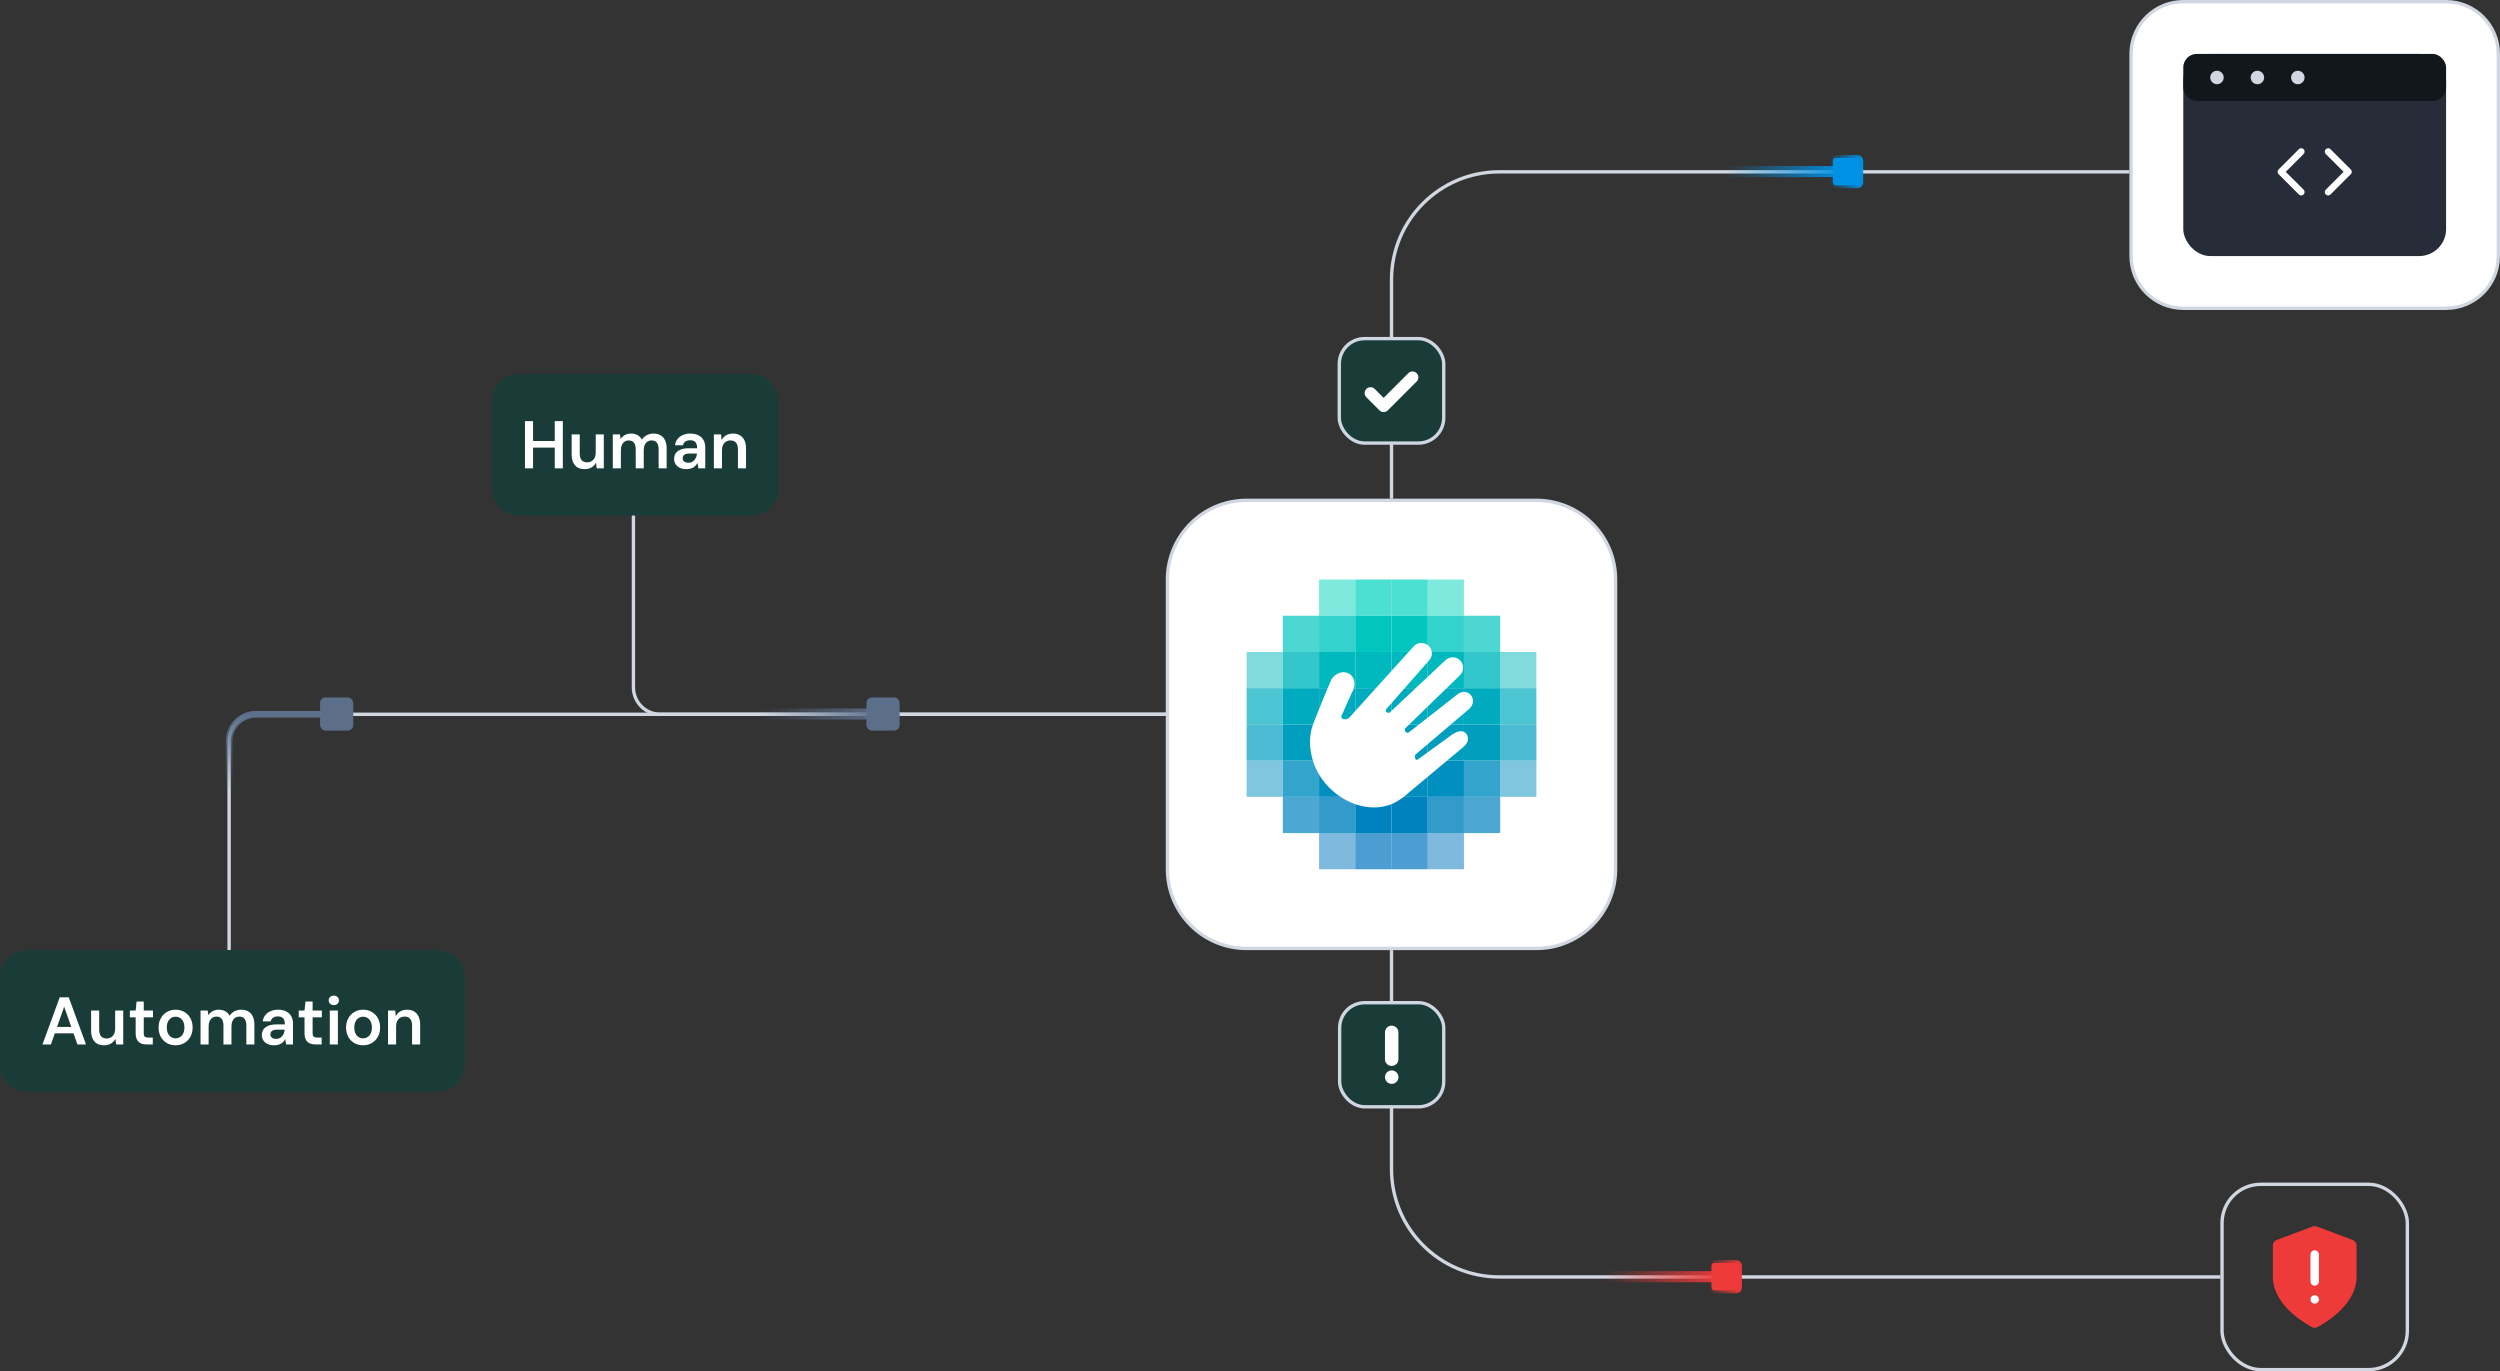 <svg width="742" height="407" viewBox="0 0 742 407" fill="none" xmlns="http://www.w3.org/2000/svg">
<rect x="0" y="0" width="742" height="407" fill="#333333" stroke="none"/>
<path d="M188 148V204C188 208.418 191.582 212 196 212H413" stroke="#D1D7E0"/>
<path d="M68 282V220C68 215.582 71.582 212 76 212H413" stroke="#D1D7E0"/>
<path d="M68 234.5V220C68 215.582 71.582 212 76 212H95" stroke="url(#paint0_linear_273_3047)" stroke-width="2"/>
<path d="M648 0.5H726C734.56 0.5 741.5 7.44 741.5 16V76C741.5 84.56 734.56 91.5 726 91.5H648C639.44 91.5 632.5 84.56 632.5 76V16L632.505 15.6C632.717 7.224 639.573 0.5 648 0.5Z" fill="white"/>
<path d="M648 0.5H726C734.56 0.5 741.5 7.44 741.5 16V76C741.5 84.56 734.56 91.5 726 91.5H648C639.44 91.5 632.5 84.56 632.5 76V16L632.505 15.6C632.717 7.224 639.573 0.5 648 0.5Z" stroke="#D1D7E0"/>
<rect x="648" y="16" width="78" height="60" rx="8" fill="#262D38"/>
<rect x="648" y="16" width="78" height="14" rx="4" fill="#12171B"/>
<path d="M691 57L697 51L691 45" stroke="white" stroke-width="2" stroke-linecap="round" stroke-linejoin="round"/>
<path d="M683 45L677 51L683 57" stroke="white" stroke-width="2" stroke-linecap="round" stroke-linejoin="round"/>
<circle cx="658" cy="23" r="2" fill="#D1D7E0"/>
<circle cx="670" cy="23" r="2" fill="#D1D7E0"/>
<circle cx="682" cy="23" r="2" fill="#D1D7E0"/>
<path d="M370 148.5H456C468.979 148.5 479.5 159.021 479.5 172V258C479.5 270.979 468.979 281.5 456 281.5H370C357.021 281.5 346.5 270.979 346.5 258V172C346.5 159.021 357.021 148.5 370 148.5Z" fill="white"/>
<path d="M370 148.5H456C468.979 148.5 479.5 159.021 479.5 172V258C479.5 270.979 468.979 281.5 456 281.5H370C357.021 281.5 346.5 270.979 346.5 258V172C346.5 159.021 357.021 148.5 370 148.5Z" stroke="#D1D7E0"/>
<path opacity="0.5" d="M434.5 247.25H423.75V258H434.5V247.25Z" fill="#0074BF"/>
<path opacity="0.7" d="M423.75 247.25H413V258H423.75V247.25Z" fill="#0074BF"/>
<path opacity="0.7" d="M413 247.25H402.25V258H413V247.25Z" fill="#0074BF"/>
<path opacity="0.5" d="M402.25 247.25H391.5V258H402.25V247.25Z" fill="#0074BF"/>
<path opacity="0.7" d="M445.25 236.5H434.5V247.25H445.25V236.5Z" fill="#0082BF"/>
<path opacity="0.8" d="M434.5 236.5H423.75V247.25H434.5V236.5Z" fill="#0082BF"/>
<path d="M423.75 236.5H413V247.25H423.75V236.5Z" fill="#0082BF"/>
<path d="M413 236.5H402.25V247.25H413V236.5Z" fill="#0082BF"/>
<path opacity="0.8" d="M402.25 236.5H391.5V247.25H402.25V236.5Z" fill="#0082BF"/>
<path opacity="0.7" d="M391.5 236.5H380.75V247.25H391.5V236.5Z" fill="#0082BF"/>
<path opacity="0.5" d="M456 225.75H445.25V236.5H456V225.75Z" fill="#008FBF"/>
<path opacity="0.8" d="M445.25 225.75H434.5V236.5H445.25V225.75Z" fill="#008FBF"/>
<path d="M434.5 225.75H423.75V236.5H434.5V225.75Z" fill="#008FBF"/>
<path d="M423.75 225.75H413V236.5H423.75V225.75Z" fill="#008FBF"/>
<path d="M413 225.75H402.25V236.5H413V225.75Z" fill="#008FBF"/>
<path d="M402.25 225.75H391.5V236.5H402.25V225.75Z" fill="#008FBF"/>
<path opacity="0.8" d="M391.5 225.75H380.75V236.5H391.5V225.75Z" fill="#008FBF"/>
<path opacity="0.5" d="M380.75 225.75H370V236.5H380.75V225.75Z" fill="#008FBF"/>
<path opacity="0.7" d="M456 215H445.25V225.75H456V215Z" fill="#009DBF"/>
<path d="M445.25 215H434.5V225.75H445.25V215Z" fill="#009DBF"/>
<path d="M434.5 215H423.75V225.75H434.5V215Z" fill="#009DBF"/>
<path d="M423.75 215H413V225.75H423.75V215Z" fill="#009DBF"/>
<path d="M413 215H402.25V225.75H413V215Z" fill="#009DBF"/>
<path d="M402.25 215H391.5V225.75H402.25V215Z" fill="#009DBF"/>
<path d="M391.5 215H380.75V225.75H391.5V215Z" fill="#009DBF"/>
<path opacity="0.7" d="M380.75 215H370V225.75H380.75V215Z" fill="#009DBF"/>
<path opacity="0.7" d="M456 204.25H445.25V215H456V204.25Z" fill="#00ABBF"/>
<path d="M445.25 204.25H434.5V215H445.25V204.25Z" fill="#00ABBF"/>
<path d="M434.5 204.25H423.75V215H434.5V204.25Z" fill="#00ABBF"/>
<path d="M423.75 204.25H413V215H423.75V204.25Z" fill="#00ABBF"/>
<path d="M413 204.25H402.25V215H413V204.25Z" fill="#00ABBF"/>
<path d="M402.25 204.25H391.5V215H402.25V204.25Z" fill="#00ABBF"/>
<path d="M391.5 204.25H380.75V215H391.5V204.25Z" fill="#00ABBF"/>
<path opacity="0.7" d="M380.75 204.25H370V215H380.75V204.25Z" fill="#00ABBF"/>
<path opacity="0.5" d="M456 193.5H445.25V204.25H456V193.5Z" fill="#00B9BF"/>
<path opacity="0.8" d="M445.25 193.5H434.5V204.25H445.25V193.5Z" fill="#00B9BF"/>
<path d="M434.5 193.5H423.75V204.25H434.5V193.5Z" fill="#00B9BF"/>
<path d="M423.75 193.5H413V204.25H423.75V193.5Z" fill="#00B9BF"/>
<path d="M413 193.5H402.25V204.25H413V193.5Z" fill="#00B9BF"/>
<path d="M402.25 193.5H391.5V204.25H402.25V193.5Z" fill="#00B9BF"/>
<path opacity="0.8" d="M391.5 193.5H380.75V204.25H391.5V193.5Z" fill="#00B9BF"/>
<path opacity="0.5" d="M380.75 193.5H370V204.25H380.75V193.5Z" fill="#00B9BF"/>
<path opacity="0.7" d="M445.25 182.75H434.5V193.5H445.25V182.75Z" fill="#00C6BF"/>
<path opacity="0.8" d="M434.5 182.75H423.75V193.5H434.5V182.75Z" fill="#00C6BF"/>
<path d="M423.75 182.75H413V193.5H423.75V182.75Z" fill="#00C6BF"/>
<path d="M413 182.75H402.25V193.5H413V182.75Z" fill="#00C6BF"/>
<path opacity="0.8" d="M402.25 182.75H391.5V193.5H402.25V182.75Z" fill="#00C6BF"/>
<path opacity="0.7" d="M391.5 182.75H380.75V193.5H391.5V182.75Z" fill="#00C6BF"/>
<path opacity="0.5" d="M434.5 172H423.75V182.75H434.5V172Z" fill="#00D4BF"/>
<path opacity="0.7" d="M423.75 172H413V182.75H423.75V172Z" fill="#00D4BF"/>
<path opacity="0.7" d="M413 172H402.25V182.75H413V172Z" fill="#00D4BF"/>
<path opacity="0.5" d="M402.25 172H391.5V182.75H402.25V172Z" fill="#00D4BF"/>
<path d="M398.257 212.231L401.277 205.479C402.373 203.747 402.239 201.631 401.027 200.419C400.873 200.265 400.681 200.111 400.488 199.996C399.661 199.476 398.641 199.361 397.699 199.669C396.66 199.996 395.756 200.688 395.179 201.612C395.179 201.612 391.042 211.25 389.523 215.579C388.003 219.907 388.599 227.852 394.524 233.778C400.815 240.068 409.895 241.492 415.705 237.144C415.955 237.029 416.167 236.875 416.379 236.702L434.251 221.773C435.116 221.061 436.405 219.58 435.251 217.887C434.135 216.233 432 217.368 431.115 217.926L420.823 225.409C420.63 225.563 420.342 225.544 420.168 225.351C420.168 225.351 420.168 225.332 420.149 225.332C419.88 225.005 419.841 224.159 420.245 223.832L436.02 210.442C437.386 209.211 437.579 207.422 436.463 206.21C435.386 205.017 433.673 205.055 432.308 206.287L418.148 217.368C417.879 217.579 417.475 217.541 417.264 217.271L417.244 217.252C416.956 216.944 416.86 216.406 417.167 216.079L433.25 200.477C434.52 199.284 434.597 197.303 433.404 196.033C432.827 195.436 432.038 195.09 431.211 195.09C430.365 195.09 429.557 195.398 428.96 195.994L412.531 211.423C412.146 211.808 411.377 211.423 411.281 210.961C411.242 210.788 411.3 210.615 411.415 210.5L423.997 196.187C425.247 195.013 425.324 193.051 424.151 191.801C422.977 190.55 421.015 190.473 419.764 191.647C419.707 191.685 419.668 191.743 419.611 191.801L400.546 212.904C399.853 213.597 398.853 213.616 398.372 213.231C398.064 212.981 398.026 212.539 398.257 212.231Z" fill="white"/>
<path d="M413 148V83C413 65.327 427.327 51 445 51H632" stroke="#D1D7E0"/>
<path d="M413 282V347C413 364.673 427.327 379 445 379H659" stroke="#D1D7E0"/>
<path d="M146 119C146 114.582 149.582 111 154 111H223C227.418 111 231 114.582 231 119V145C231 149.418 227.418 153 223 153H154C149.582 153 146 149.418 146 145V119Z" fill="#1A3C38"/>
<path d="M164.649 139V125H167.049V139H164.649ZM155.809 139V125H158.209V139H155.809ZM157.849 132.84V130.88H165.109V132.84H157.849ZM173.551 139.24C172.737 139.24 172.037 139.08 171.451 138.76C170.877 138.427 170.437 137.933 170.131 137.28C169.824 136.613 169.671 135.793 169.671 134.82V128.92H172.071V134.58C172.071 135.447 172.251 136.107 172.611 136.56C172.984 137 173.544 137.22 174.291 137.22C174.771 137.22 175.197 137.107 175.571 136.88C175.957 136.653 176.257 136.327 176.471 135.9C176.697 135.46 176.811 134.927 176.811 134.3V128.92H179.211V139H177.091L176.911 137.32C176.604 137.907 176.157 138.373 175.571 138.72C174.997 139.067 174.324 139.24 173.551 139.24ZM181.881 139V128.92H184.001L184.201 130.3C184.521 129.793 184.941 129.4 185.461 129.12C185.994 128.827 186.601 128.68 187.281 128.68C187.788 128.68 188.241 128.747 188.641 128.88C189.054 129.013 189.414 129.213 189.721 129.48C190.041 129.747 190.301 130.08 190.501 130.48C190.874 129.92 191.361 129.48 191.961 129.16C192.561 128.84 193.214 128.68 193.921 128.68C194.761 128.68 195.474 128.853 196.061 129.2C196.648 129.533 197.094 130.033 197.401 130.7C197.708 131.353 197.861 132.16 197.861 133.12V139H195.481V133.36C195.481 132.507 195.308 131.853 194.961 131.4C194.614 130.947 194.101 130.72 193.421 130.72C192.954 130.72 192.541 130.833 192.181 131.06C191.834 131.287 191.561 131.62 191.361 132.06C191.161 132.487 191.061 133.013 191.061 133.64V139H188.681V133.36C188.681 132.507 188.508 131.853 188.161 131.4C187.814 130.947 187.294 130.72 186.601 130.72C186.161 130.72 185.761 130.833 185.401 131.06C185.054 131.287 184.781 131.62 184.581 132.06C184.381 132.487 184.281 133.013 184.281 133.64V139H181.881ZM203.757 139.24C202.93 139.24 202.243 139.1 201.697 138.82C201.15 138.54 200.743 138.167 200.477 137.7C200.21 137.233 200.077 136.727 200.077 136.18C200.077 135.54 200.237 134.987 200.557 134.52C200.89 134.053 201.377 133.693 202.017 133.44C202.657 133.173 203.443 133.04 204.377 133.04H206.917C206.917 132.507 206.843 132.067 206.697 131.72C206.55 131.36 206.323 131.093 206.017 130.92C205.71 130.747 205.317 130.66 204.837 130.66C204.29 130.66 203.823 130.787 203.437 131.04C203.05 131.28 202.81 131.653 202.717 132.16H200.357C200.437 131.44 200.677 130.827 201.077 130.32C201.477 129.8 202.003 129.4 202.657 129.12C203.323 128.827 204.05 128.68 204.837 128.68C205.783 128.68 206.59 128.847 207.257 129.18C207.923 129.5 208.43 129.967 208.777 130.58C209.137 131.18 209.317 131.907 209.317 132.76V139H207.277L207.037 137.38C206.903 137.647 206.73 137.893 206.517 138.12C206.317 138.347 206.083 138.547 205.817 138.72C205.55 138.88 205.243 139.007 204.897 139.1C204.563 139.193 204.183 139.24 203.757 139.24ZM204.297 137.34C204.683 137.34 205.023 137.273 205.317 137.14C205.623 136.993 205.883 136.793 206.097 136.54C206.323 136.273 206.497 135.98 206.617 135.66C206.737 135.34 206.817 135 206.857 134.64V134.6H204.637C204.17 134.6 203.783 134.66 203.477 134.78C203.17 134.887 202.95 135.047 202.817 135.26C202.683 135.473 202.617 135.72 202.617 136C202.617 136.28 202.683 136.52 202.817 136.72C202.95 136.92 203.143 137.073 203.397 137.18C203.65 137.287 203.95 137.34 204.297 137.34ZM211.881 139V128.92H214.001L214.181 130.6C214.488 130.013 214.928 129.547 215.501 129.2C216.074 128.853 216.754 128.68 217.541 128.68C218.354 128.68 219.048 128.853 219.621 129.2C220.194 129.533 220.634 130.027 220.941 130.68C221.261 131.333 221.421 132.147 221.421 133.12V139H219.021V133.34C219.021 132.5 218.834 131.853 218.461 131.4C218.088 130.947 217.534 130.72 216.801 130.72C216.321 130.72 215.888 130.833 215.501 131.06C215.128 131.287 214.828 131.62 214.601 132.06C214.388 132.487 214.281 133.007 214.281 133.62V139H211.881Z" fill="white"/>
<path d="M0 290C0 285.582 3.582 282 8 282H130C134.418 282 138 285.582 138 290V316C138 320.418 134.418 324 130 324H8C3.582 324 0 320.418 0 316V290Z" fill="#1A3C38"/>
<path d="M12.605 310L17.726 296H20.405L25.526 310H22.985L19.046 298.8L15.105 310H12.605ZM14.886 306.7L15.525 304.8H22.425L23.066 306.7H14.886ZM30.916 310.24C30.103 310.24 29.403 310.08 28.816 309.76C28.243 309.427 27.803 308.933 27.496 308.28C27.189 307.613 27.036 306.793 27.036 305.82V299.92H29.436V305.58C29.436 306.447 29.616 307.107 29.976 307.56C30.349 308 30.909 308.22 31.656 308.22C32.136 308.22 32.563 308.107 32.936 307.88C33.323 307.653 33.623 307.327 33.836 306.9C34.063 306.46 34.176 305.927 34.176 305.3V299.92H36.576V310H34.456L34.276 308.32C33.969 308.907 33.523 309.373 32.936 309.72C32.363 310.067 31.689 310.24 30.916 310.24ZM43.626 310C42.946 310 42.353 309.893 41.846 309.68C41.353 309.467 40.966 309.113 40.686 308.62C40.406 308.127 40.266 307.46 40.266 306.62V301.94H38.546V299.92H40.266L40.546 297.26H42.666V299.92H45.406V301.94H42.666V306.62C42.666 307.127 42.773 307.48 42.986 307.68C43.213 307.867 43.586 307.96 44.106 307.96H45.346V310H43.626ZM52.11 310.24C51.15 310.24 50.284 310.02 49.51 309.58C48.75 309.127 48.15 308.507 47.71 307.72C47.284 306.92 47.07 306.007 47.07 304.98C47.07 303.927 47.29 303.007 47.73 302.22C48.17 301.42 48.77 300.8 49.53 300.36C50.304 299.907 51.17 299.68 52.13 299.68C53.09 299.68 53.95 299.907 54.71 300.36C55.484 300.8 56.084 301.413 56.51 302.2C56.95 302.987 57.17 303.907 57.17 304.96C57.17 306.013 56.95 306.933 56.51 307.72C56.07 308.507 55.464 309.127 54.69 309.58C53.93 310.02 53.07 310.24 52.11 310.24ZM52.11 308.18C52.59 308.18 53.024 308.06 53.41 307.82C53.81 307.58 54.13 307.22 54.37 306.74C54.61 306.26 54.73 305.667 54.73 304.96C54.73 304.253 54.61 303.667 54.37 303.2C54.144 302.72 53.83 302.36 53.43 302.12C53.044 301.88 52.61 301.76 52.13 301.76C51.664 301.76 51.23 301.88 50.83 302.12C50.43 302.36 50.11 302.72 49.87 303.2C49.63 303.667 49.51 304.253 49.51 304.96C49.51 305.667 49.63 306.26 49.87 306.74C50.11 307.22 50.424 307.58 50.81 307.82C51.21 308.06 51.644 308.18 52.11 308.18ZM59.52 310V299.92H61.64L61.84 301.3C62.16 300.793 62.58 300.4 63.1 300.12C63.633 299.827 64.24 299.68 64.92 299.68C65.426 299.68 65.88 299.747 66.28 299.88C66.693 300.013 67.053 300.213 67.36 300.48C67.68 300.747 67.94 301.08 68.14 301.48C68.513 300.92 69 300.48 69.6 300.16C70.2 299.84 70.853 299.68 71.56 299.68C72.4 299.68 73.113 299.853 73.7 300.2C74.286 300.533 74.733 301.033 75.04 301.7C75.346 302.353 75.5 303.16 75.5 304.12V310H73.12V304.36C73.12 303.507 72.946 302.853 72.6 302.4C72.253 301.947 71.74 301.72 71.06 301.72C70.593 301.72 70.18 301.833 69.82 302.06C69.473 302.287 69.2 302.62 69 303.06C68.8 303.487 68.7 304.013 68.7 304.64V310H66.32V304.36C66.32 303.507 66.146 302.853 65.8 302.4C65.453 301.947 64.933 301.72 64.24 301.72C63.8 301.72 63.4 301.833 63.04 302.06C62.693 302.287 62.42 302.62 62.22 303.06C62.02 303.487 61.92 304.013 61.92 304.64V310H59.52ZM81.395 310.24C80.569 310.24 79.882 310.1 79.335 309.82C78.789 309.54 78.382 309.167 78.115 308.7C77.849 308.233 77.715 307.727 77.715 307.18C77.715 306.54 77.875 305.987 78.195 305.52C78.529 305.053 79.015 304.693 79.655 304.44C80.295 304.173 81.082 304.04 82.015 304.04H84.555C84.555 303.507 84.482 303.067 84.335 302.72C84.189 302.36 83.962 302.093 83.655 301.92C83.349 301.747 82.955 301.66 82.475 301.66C81.929 301.66 81.462 301.787 81.075 302.04C80.689 302.28 80.449 302.653 80.355 303.16H77.995C78.075 302.44 78.315 301.827 78.715 301.32C79.115 300.8 79.642 300.4 80.295 300.12C80.962 299.827 81.689 299.68 82.475 299.68C83.422 299.68 84.229 299.847 84.895 300.18C85.562 300.5 86.069 300.967 86.415 301.58C86.775 302.18 86.955 302.907 86.955 303.76V310H84.915L84.675 308.38C84.542 308.647 84.369 308.893 84.155 309.12C83.955 309.347 83.722 309.547 83.455 309.72C83.189 309.88 82.882 310.007 82.535 310.1C82.202 310.193 81.822 310.24 81.395 310.24ZM81.935 308.34C82.322 308.34 82.662 308.273 82.955 308.14C83.262 307.993 83.522 307.793 83.735 307.54C83.962 307.273 84.135 306.98 84.255 306.66C84.375 306.34 84.455 306 84.495 305.64V305.6H82.275C81.809 305.6 81.422 305.66 81.115 305.78C80.809 305.887 80.589 306.047 80.455 306.26C80.322 306.473 80.255 306.72 80.255 307C80.255 307.28 80.322 307.52 80.455 307.72C80.589 307.92 80.782 308.073 81.035 308.18C81.289 308.287 81.589 308.34 81.935 308.34ZM93.743 310C93.063 310 92.47 309.893 91.963 309.68C91.47 309.467 91.083 309.113 90.803 308.62C90.523 308.127 90.383 307.46 90.383 306.62V301.94H88.663V299.92H90.383L90.663 297.26H92.783V299.92H95.523V301.94H92.783V306.62C92.783 307.127 92.89 307.48 93.103 307.68C93.33 307.867 93.703 307.96 94.223 307.96H95.463V310H93.743ZM97.881 310V299.92H100.281V310H97.881ZM99.081 298.32C98.641 298.32 98.275 298.187 97.981 297.92C97.701 297.64 97.561 297.3 97.561 296.9C97.561 296.487 97.701 296.153 97.981 295.9C98.275 295.633 98.641 295.5 99.081 295.5C99.521 295.5 99.881 295.633 100.161 295.9C100.455 296.153 100.601 296.487 100.601 296.9C100.601 297.3 100.455 297.64 100.161 297.92C99.881 298.187 99.521 298.32 99.081 298.32ZM107.755 310.24C106.795 310.24 105.928 310.02 105.155 309.58C104.395 309.127 103.795 308.507 103.355 307.72C102.928 306.92 102.715 306.007 102.715 304.98C102.715 303.927 102.935 303.007 103.375 302.22C103.815 301.42 104.415 300.8 105.175 300.36C105.948 299.907 106.815 299.68 107.775 299.68C108.735 299.68 109.595 299.907 110.355 300.36C111.128 300.8 111.728 301.413 112.155 302.2C112.595 302.987 112.815 303.907 112.815 304.96C112.815 306.013 112.595 306.933 112.155 307.72C111.715 308.507 111.108 309.127 110.335 309.58C109.575 310.02 108.715 310.24 107.755 310.24ZM107.755 308.18C108.235 308.18 108.668 308.06 109.055 307.82C109.455 307.58 109.775 307.22 110.015 306.74C110.255 306.26 110.375 305.667 110.375 304.96C110.375 304.253 110.255 303.667 110.015 303.2C109.788 302.72 109.475 302.36 109.075 302.12C108.688 301.88 108.255 301.76 107.775 301.76C107.308 301.76 106.875 301.88 106.475 302.12C106.075 302.36 105.755 302.72 105.515 303.2C105.275 303.667 105.155 304.253 105.155 304.96C105.155 305.667 105.275 306.26 105.515 306.74C105.755 307.22 106.068 307.58 106.455 307.82C106.855 308.06 107.288 308.18 107.755 308.18ZM115.164 310V299.92H117.284L117.464 301.6C117.771 301.013 118.211 300.547 118.784 300.2C119.358 299.853 120.038 299.68 120.824 299.68C121.638 299.68 122.331 299.853 122.904 300.2C123.478 300.533 123.918 301.027 124.224 301.68C124.544 302.333 124.704 303.147 124.704 304.12V310H122.304V304.34C122.304 303.5 122.118 302.853 121.744 302.4C121.371 301.947 120.818 301.72 120.084 301.72C119.604 301.72 119.171 301.833 118.784 302.06C118.411 302.287 118.111 302.62 117.884 303.06C117.671 303.487 117.564 304.007 117.564 304.62V310H115.164Z" fill="white"/>
<rect x="257.16" y="207" width="9.84" height="9.84" rx="1.64" fill="#5C6F8A"/>
<rect x="95" y="207" width="9.84" height="9.84" rx="1.64" fill="#5C6F8A"/>
<path d="M262.08 211.92H226" stroke="url(#paint1_linear_273_3047)" stroke-width="3.28"/>
<rect x="543.98" y="46.82" width="8.2" height="8.2" rx="0.82" fill="#0091E5" stroke="url(#paint2_linear_273_3047)" stroke-width="1.64"/>
<path d="M548.08 50.92H512" stroke="url(#paint3_linear_273_3047)" stroke-width="3.28"/>
<rect x="507.98" y="374.82" width="8.2" height="8.2" rx="0.82" fill="#EF3A3A" stroke="url(#paint4_linear_273_3047)" stroke-width="1.64"/>
<path d="M512.08 378.92H476" stroke="url(#paint5_linear_273_3047)" stroke-width="3.28"/>
<rect x="659.5" y="351.5" width="55" height="55" rx="11.5" stroke="#D1D7E0"/>
<path d="M686.999 392.333C686.999 392.333 697.665 386.999 697.665 378.999V369.666L686.999 365.666L676.332 369.666V378.999C676.332 386.999 686.999 392.333 686.999 392.333Z" fill="#EF3A3A" stroke="#EF3A3A" stroke-width="3.5" stroke-linecap="round" stroke-linejoin="round"/>
<path d="M687 372.333V380.333" stroke="white" stroke-width="2.5" stroke-linecap="round" stroke-linejoin="round"/>
<path d="M687 385.668H687.013" stroke="white" stroke-width="2.5" stroke-linecap="round" stroke-linejoin="round"/>
<rect x="397.5" y="100.5" width="31" height="31" rx="7.5" fill="#1A3C38"/>
<rect x="397.5" y="100.5" width="31" height="31" rx="7.5" stroke="#D0D6E1"/>
<path d="M419.22 112L410.664 120.556L406.775 116.667" stroke="white" stroke-width="3.5" stroke-linecap="round" stroke-linejoin="round"/>
<rect x="397.6" y="297.6" width="30.9" height="30.9" rx="7.475" fill="#1A3C38"/>
<rect x="397.6" y="297.6" width="30.9" height="30.9" rx="7.475" stroke="#D0D6E1"/>
<path d="M413.053 306.405V314.38" stroke="white" stroke-width="3.988" stroke-linecap="round" stroke-linejoin="round"/>
<path d="M413.053 319.697H413.066" stroke="white" stroke-width="3.988" stroke-linecap="round" stroke-linejoin="round"/>
<defs>
<linearGradient id="paint0_linear_273_3047" x1="81.5" y1="212" x2="81.5" y2="234.5" gradientUnits="userSpaceOnUse">
<stop stop-color="#5C6F8A"/>
<stop offset="1" stop-color="#5C6F8A" stop-opacity="0"/>
</linearGradient>
<linearGradient id="paint1_linear_273_3047" x1="226" y1="212.42" x2="262.08" y2="212.42" gradientUnits="userSpaceOnUse">
<stop stop-color="#5C6F8A" stop-opacity="0"/>
<stop offset="1" stop-color="#5C6F8A"/>
</linearGradient>
<linearGradient id="paint2_linear_273_3047" x1="543.16" y1="50.92" x2="553" y2="50.92" gradientUnits="userSpaceOnUse">
<stop stop-color="#0091E5" stop-opacity="0"/>
<stop offset="1" stop-color="#0091E5"/>
</linearGradient>
<linearGradient id="paint3_linear_273_3047" x1="512" y1="51.42" x2="548.08" y2="51.42" gradientUnits="userSpaceOnUse">
<stop stop-color="#0091E5" stop-opacity="0"/>
<stop offset="1" stop-color="#0091E5"/>
</linearGradient>
<linearGradient id="paint4_linear_273_3047" x1="507.16" y1="378.92" x2="517" y2="378.92" gradientUnits="userSpaceOnUse">
<stop stop-color="#EF3A3A" stop-opacity="0"/>
<stop offset="1" stop-color="#EF3A3A"/>
</linearGradient>
<linearGradient id="paint5_linear_273_3047" x1="476" y1="379.42" x2="512.08" y2="379.42" gradientUnits="userSpaceOnUse">
<stop stop-color="#EF3A3A" stop-opacity="0"/>
<stop offset="1" stop-color="#EF3A3A"/>
</linearGradient>
</defs>
</svg>
